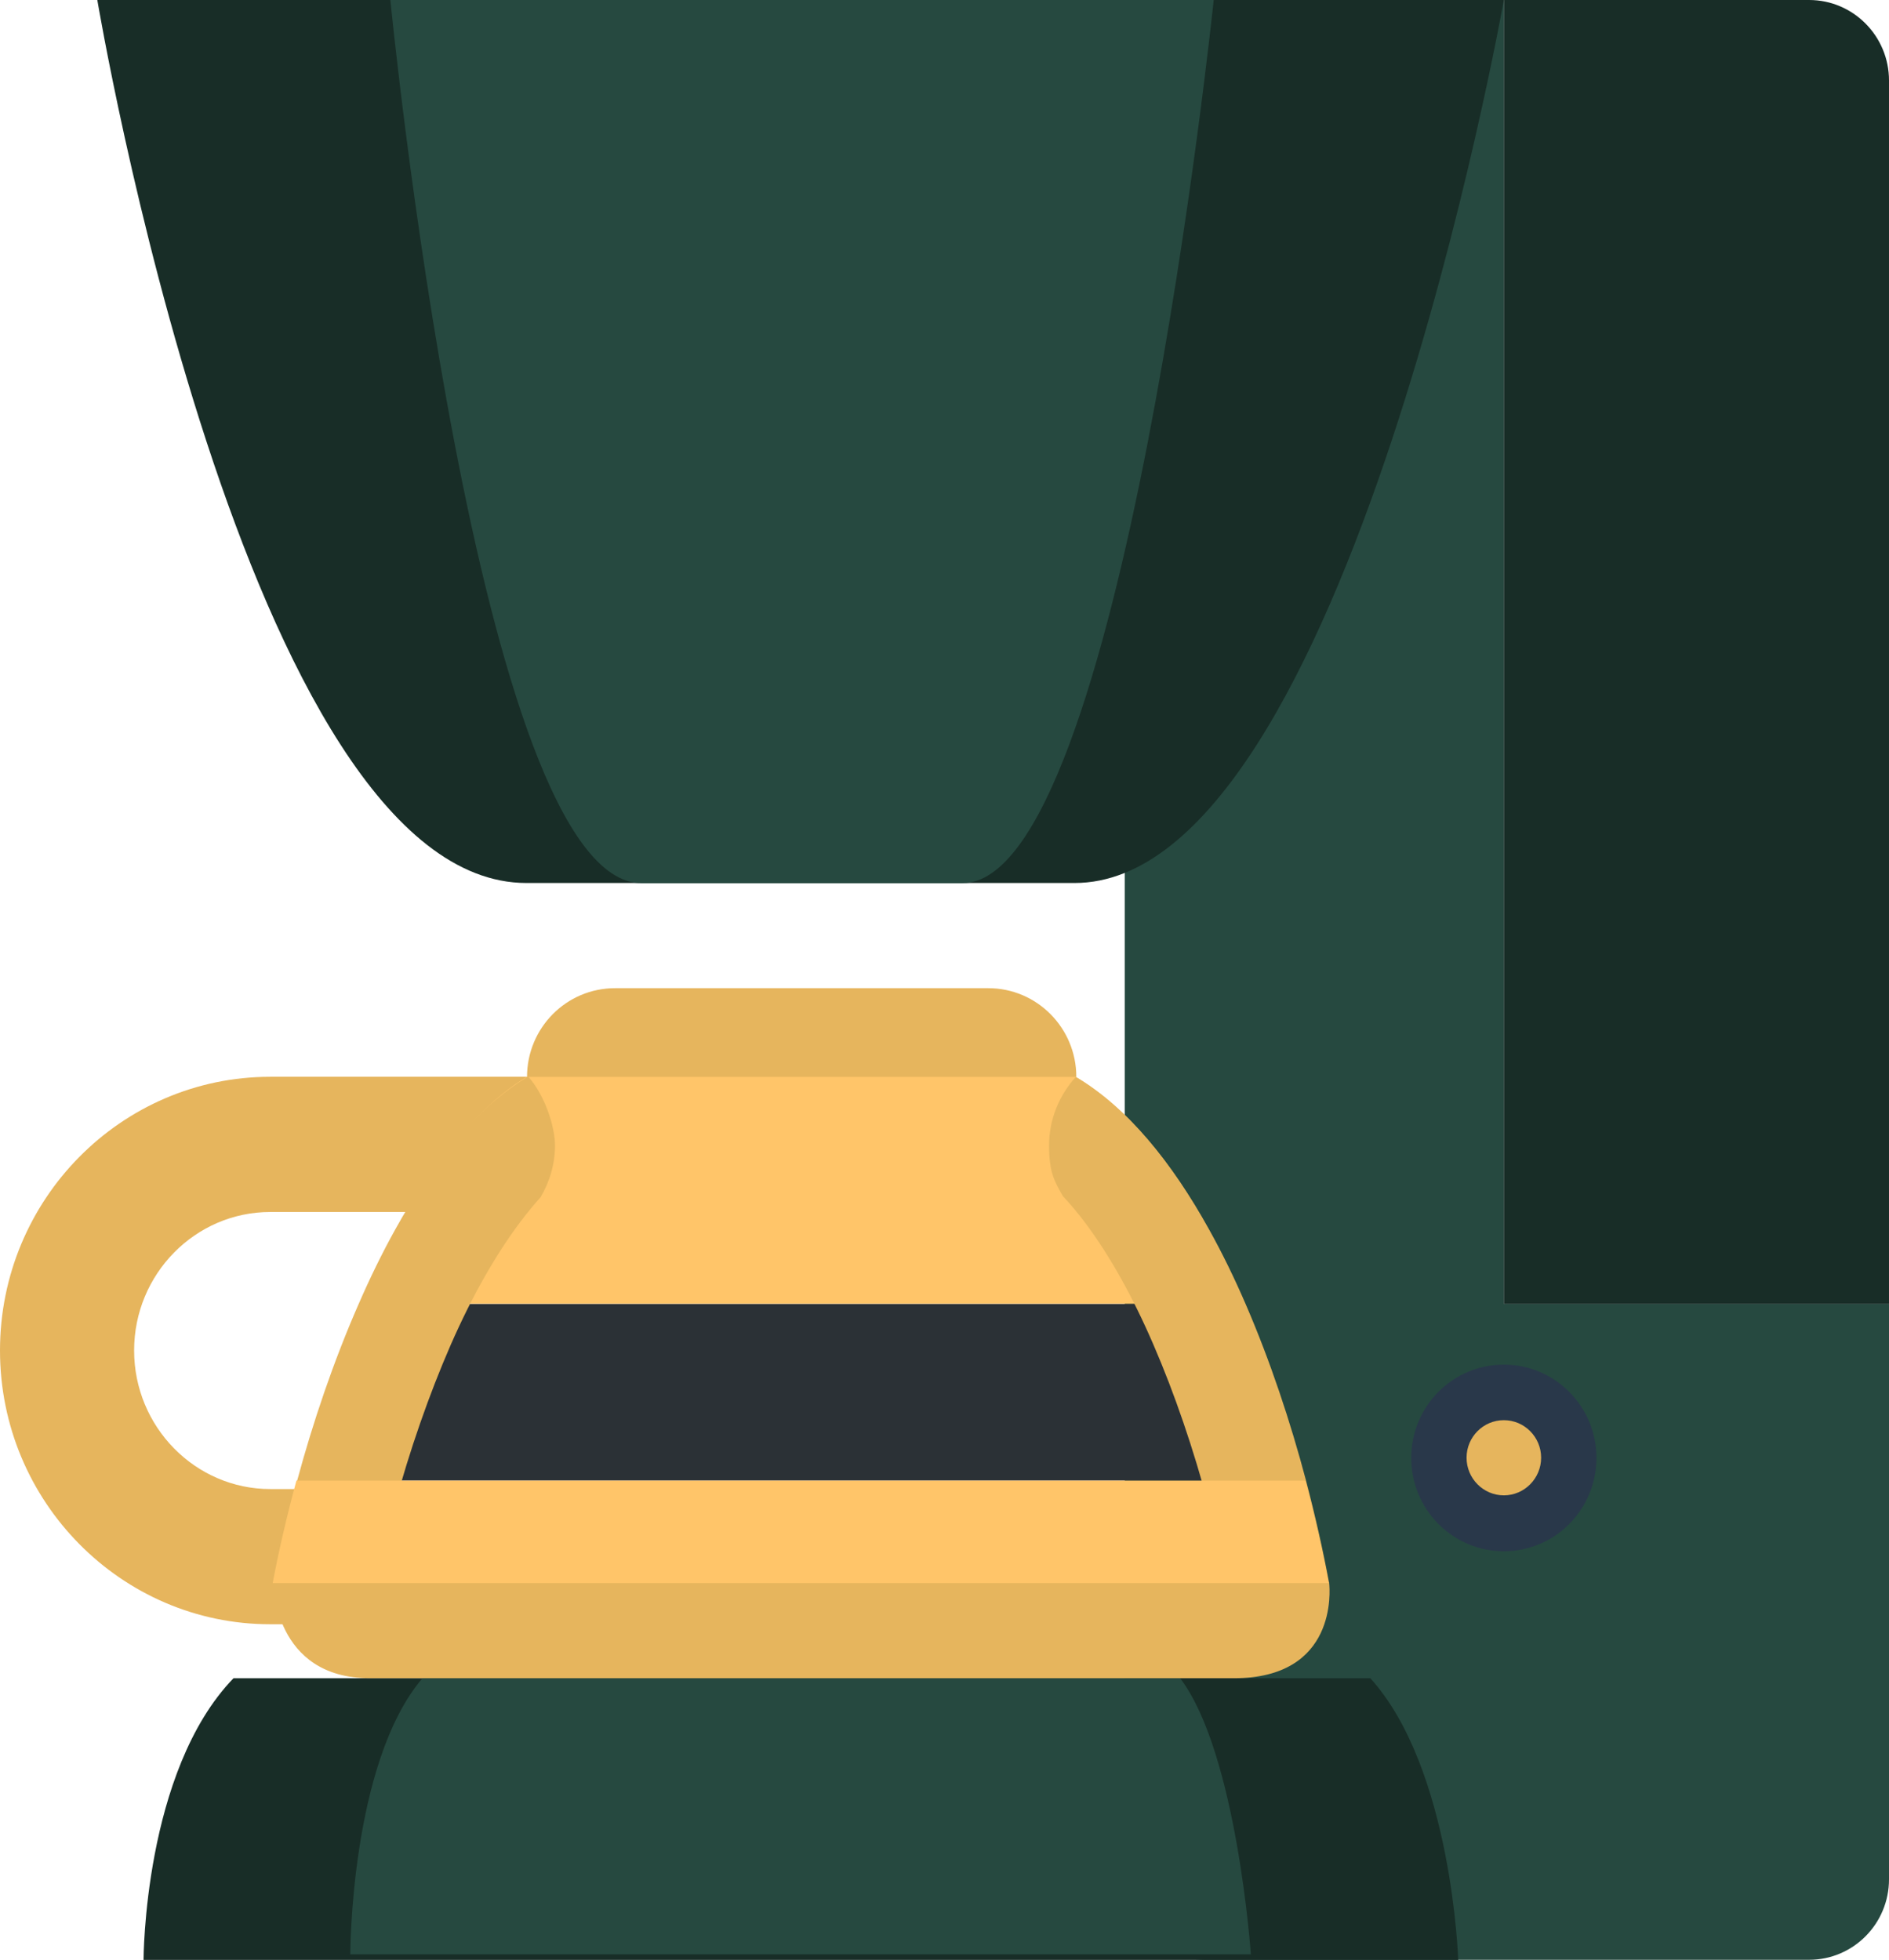 <?xml version="1.0" standalone="no"?>
<!DOCTYPE svg PUBLIC "-//W3C//DTD SVG 1.1//EN" "http://www.w3.org/Graphics/SVG/1.1/DTD/svg11.dtd">
<svg xmlns="http://www.w3.org/2000/svg" id="Layer_1" width="1560.6" height="1619.2" version="1.1" viewBox="0 0 1560.6 1619.2">
  <!-- Generator: Adobe Illustrator 29.0.1, SVG Export Plug-In . SVG Version: 2.1.0 Build 192)  -->
  <defs>
    <style>
      .st0 {
        fill: #ffc569;
      }

      .st1 {
        fill: #2b3136;
      }

      .st2 {
        fill: #264940;
      }

      .st3 {
        fill: #e6b55d;
      }

      .st4 {
        fill: #182d27;
      }

      .st5 {
        fill: #29384a;
      }
    </style>
  </defs>
  <path class="st2" d="M1242.4,0h-247.2c-36.5,0-66,29.8-66,66.5v1486.1c0,36.7,29.6,66.5,66,66.5h499.4c36.5,0,66-29.8,66-66.5v-475.4h-318.2V0Z"/>
  <path class="st3" d="M0,1115.8c0,124.7,100.2,226.1,223.3,226.1h310.8v-111.7H223.3c-62,0-112.5-51.4-112.5-114.5s50.5-114.4,112.5-114.4h310.8v-111.7H223.3c-123.2,0-223.3,101.4-223.3,226.1Z"/>
  <path class="st0" d="M888.7,889.7c-.1,0-.3-.2-.4-.2h-452.9c-57.3,34.4-97.9,106.4-133.5,187.7h726.6c-35.5-81.9-82.2-153.2-139.8-187.5Z"/>
  <path class="st4" d="M192.9,1386.5c-74.3,76.9-74.3,232.7-74.3,232.7h1086.1s-5-158.1-72.6-232.7H192.9Z"/>
  <path class="st2" d="M349,1386.5c-59.6,70-59.6,228.1-59.6,228.1h744s-11.5-166.4-58.4-228.1H349Z"/>
  <path class="st1" d="M301.9,1077.3c-20.8,47.4-39,97.8-52,145.9h828.5c-12.8-48.7-29.6-99-49.9-145.9H301.9Z"/>
  <path class="st5" d="M1242.4,1127.4c-42.3,0-76.5,34.5-76.5,77.1s34.3,77.1,76.5,77.1,76.5-34.5,76.5-77.1-34.3-77.1-76.5-77.1Z"/>
  <path class="st3" d="M1242.4,1173.3c-17,0-30.8,13.9-30.8,31s13.8,31.1,30.8,31.1,30.8-14,30.8-31.1-13.8-31-30.8-31Z"/>
  <g>
    <path class="st4" d="M1494.6,0h-252.2v1077.3h318.2V66.5c0-36.7-29.6-66.5-66-66.5Z"/>
    <path class="st4" d="M434.9,729.5h452.9C1112.8,729.5,1242.4,0,1242.4,0H80.4s122.3,729.5,354.5,729.5Z"/>
  </g>
  <path class="st2" d="M530.1,729.6h265.1C926.9,729.6,1002.7,0,1002.7,0H322.5s71.6,729.6,207.5,729.6Z"/>
  <path class="st3" d="M1098,1307.5c-5-26.7-11.4-55.2-19-84.2-12.9-48.7-29.6-99-49.9-145.9-9.3-21.5-19.4-42.3-30.3-61.8-30.6-55.2-67.3-100.7-110-125.9-13.6,15-22.1,34.8-22.1,56.7s4.3,29.4,11.4,41.8c6.3,6.7,12.7,14.3,19,22.8,19.3,25.9,38.3,59.3,55.8,99.9,17.5,40.4,33.3,86.7,45.8,133.9,5.3,20,9.9,39.5,13.8,58.1H311.7c3.9-18.3,8.6-37.5,14-57.6,12.7-47.2,28.9-93.5,46.6-134.1,18-41.1,37.6-75.1,57.4-101.5,5.7-7.5,11.3-14.4,16.9-20.6,7.4-12.6,11.9-27.1,11.9-42.8s-8.5-41.8-22.2-56.9c-42.4,25.3-79.1,71.1-109.7,126.2-10.9,19.6-21,40.3-30.3,61.7-20.8,47.4-37.8,97.8-50.8,145.9-8,29.6-14.7,58.3-19.6,84.7,0,0,0,78.6,79.8,78.6h713.7c85.5,0,79.3-72.8,78.7-78.6,0-.2,0-.6,0-.6Z"/>
  <path class="st0" d="M1078.4,1223.2H244.9c-8,29.6-14.7,58.3-19.6,84.7h872.3c0-.2,0-.6,0-.6-5-26.7-11.4-55.1-19.1-84.1Z"/>
  <path class="st3" d="M816.5,816.4h-308.4c-40.2,0-72.7,32.8-72.7,73.3h453.8c0-40.5-32.6-73.3-72.7-73.3Z"/>
</svg>